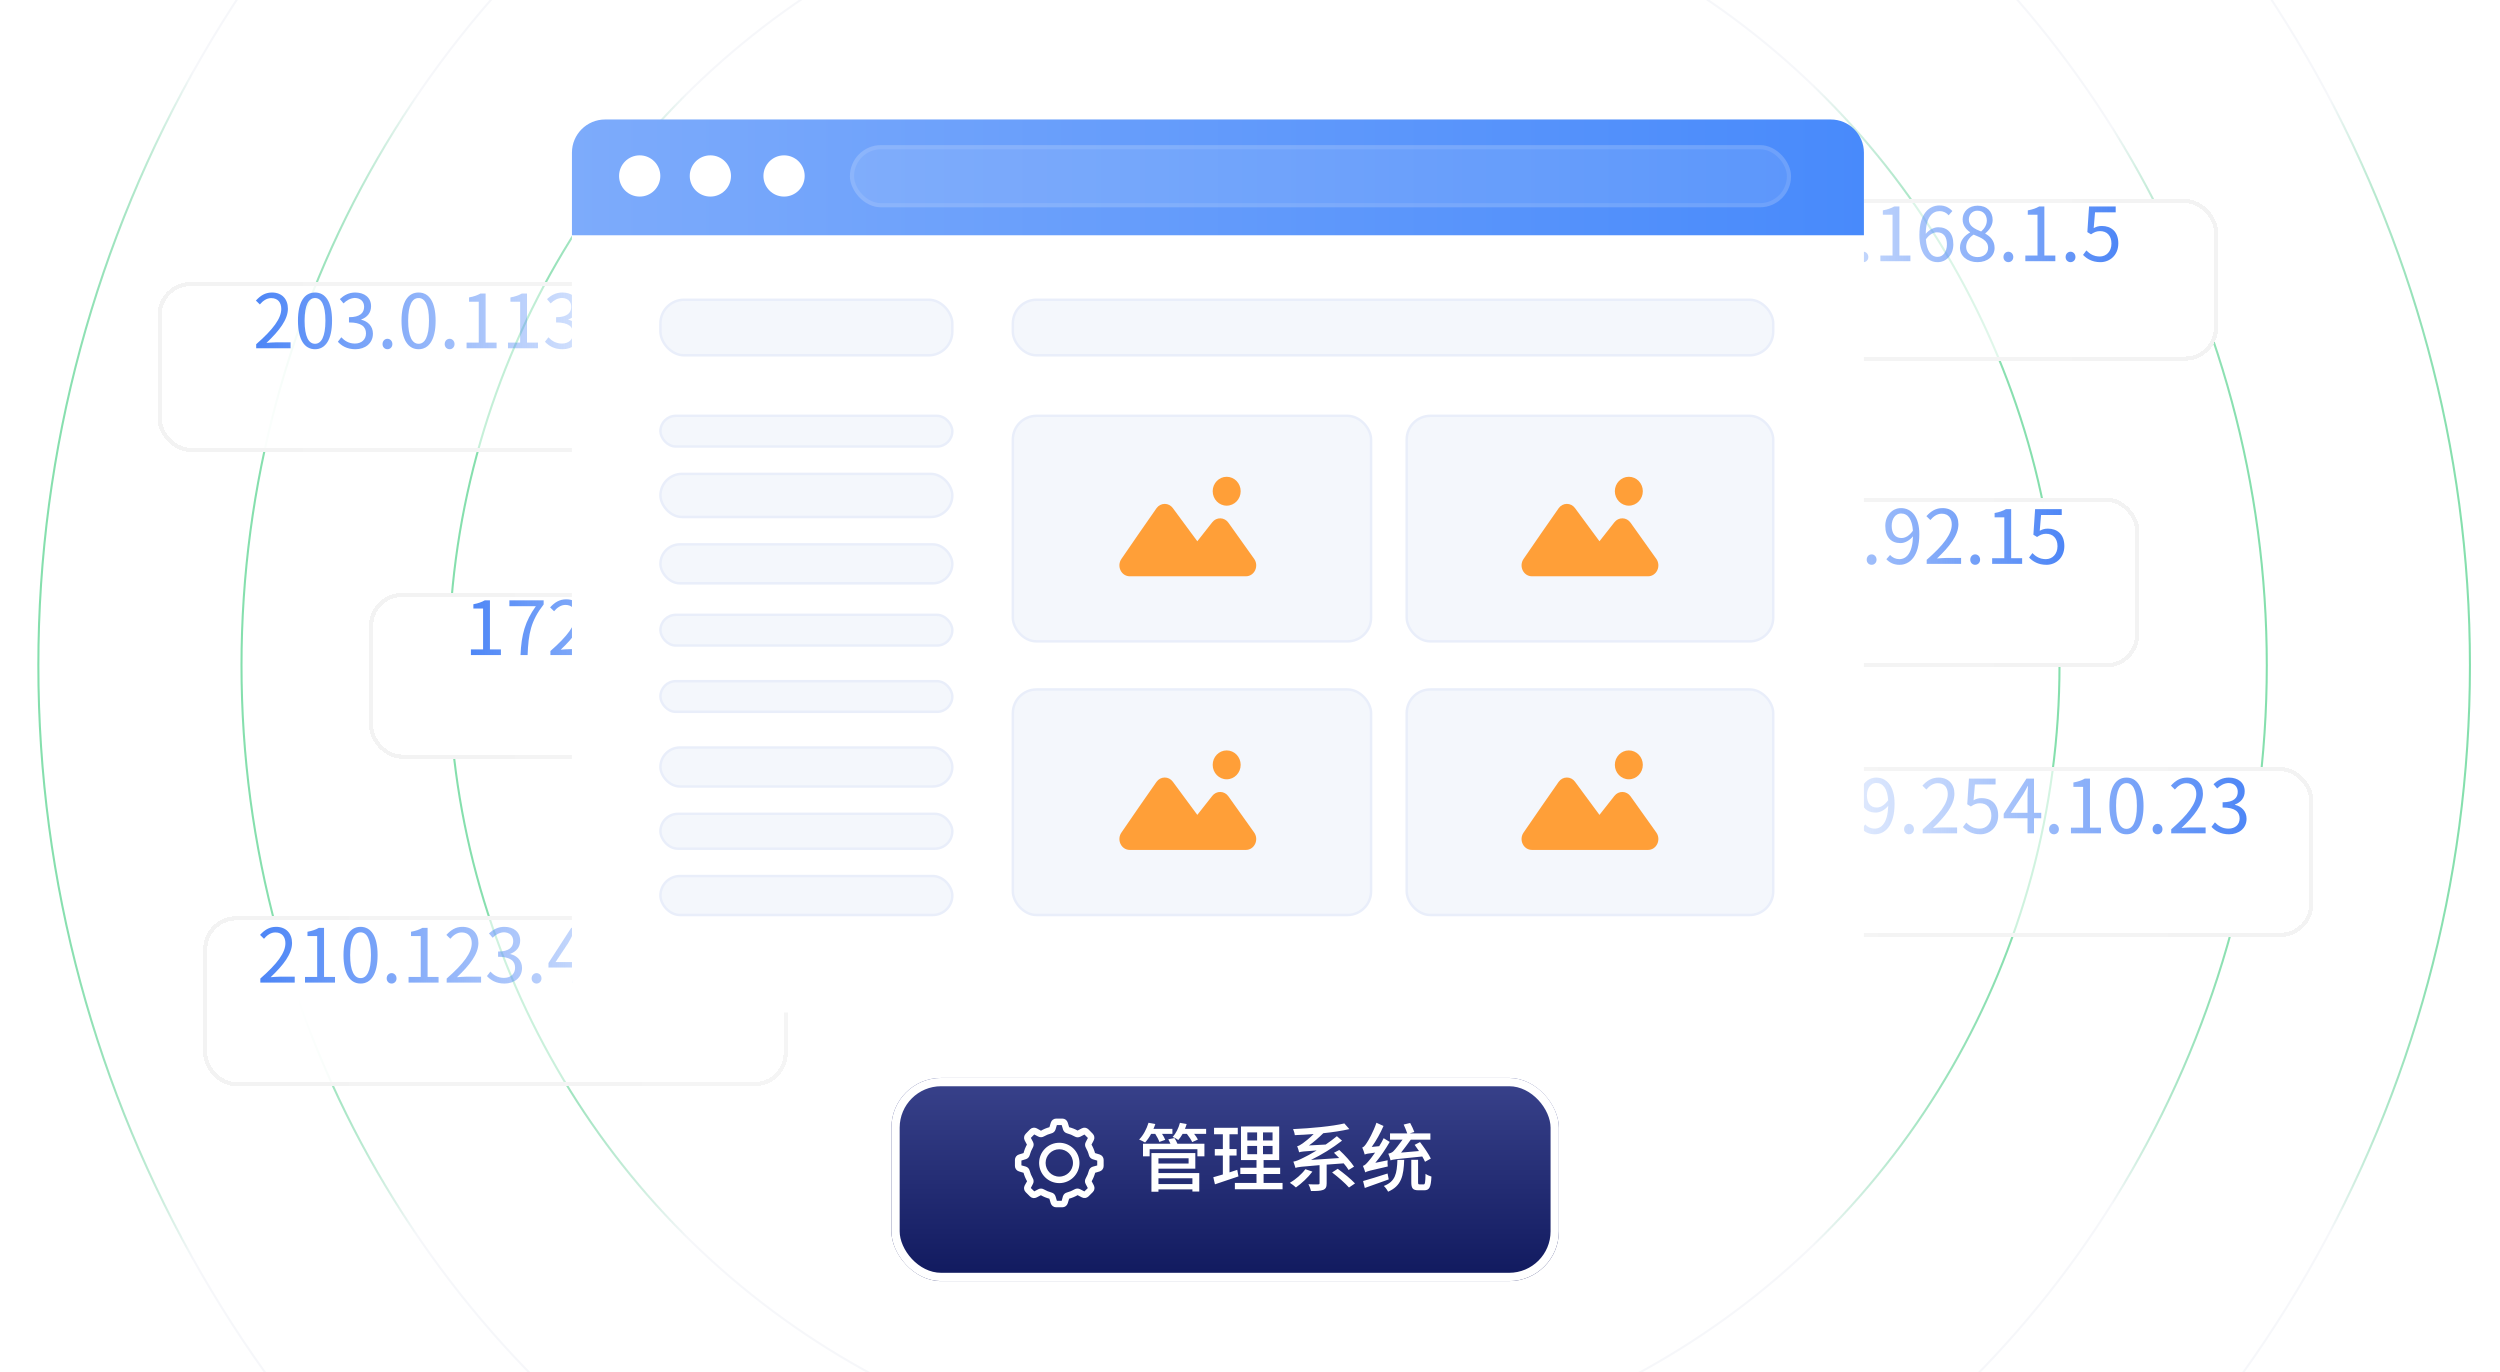 <svg width="603" height="331" viewBox="0 0 603 331" fill="none" xmlns="http://www.w3.org/2000/svg">
<g id="Group 2085667616">
<circle id="Ellipse 4255178" cx="302.5" cy="160.5" r="194.25" stroke="url(#paint0_linear_2705_824)" stroke-width="0.5"/>
<circle id="Ellipse 4255179" cx="302.5" cy="160.5" r="244.25" stroke="url(#paint1_linear_2705_824)" stroke-width="0.5"/>
<circle id="Ellipse 4255180" cx="302.5" cy="160.5" r="293.25" stroke="url(#paint2_linear_2705_824)" stroke-width="0.5"/>
<g id="Rectangle 161127300" filter="url(#filter0_d_2705_824)">
<rect x="215" y="256" width="161" height="49" rx="12" fill="url(#paint3_linear_2705_824)"/>
<rect x="216" y="257" width="159" height="47" rx="11" stroke="white" stroke-width="2"/>
</g>
<g id="Rectangle 161127172" filter="url(#filter1_d_2705_824)">
<rect x="38" y="56" width="140" height="41" rx="8" fill="url(#paint4_linear_2705_824)" shape-rendering="crispEdges"/>
<rect x="38.5" y="56.5" width="139" height="40" rx="7.5" stroke="url(#paint5_linear_2705_824)" shape-rendering="crispEdges"/>
</g>
<g id="Rectangle 161127301" filter="url(#filter2_d_2705_824)">
<rect x="89" y="131" width="141" height="40" rx="8" fill="url(#paint6_linear_2705_824)" shape-rendering="crispEdges"/>
<rect x="89.5" y="131.5" width="140" height="39" rx="7.5" stroke="url(#paint7_linear_2705_824)" shape-rendering="crispEdges"/>
</g>
<g id="Rectangle 161127303" filter="url(#filter3_d_2705_824)">
<rect x="418" y="173" width="140" height="41" rx="8" fill="url(#paint8_linear_2705_824)" shape-rendering="crispEdges"/>
<rect x="418.5" y="173.5" width="139" height="40" rx="7.5" stroke="url(#paint9_linear_2705_824)" shape-rendering="crispEdges"/>
</g>
<g id="Rectangle 161127306" filter="url(#filter4_d_2705_824)">
<rect x="376" y="108" width="140" height="41" rx="8" fill="url(#paint10_linear_2705_824)" shape-rendering="crispEdges"/>
<rect x="376.5" y="108.5" width="139" height="40" rx="7.5" stroke="url(#paint11_linear_2705_824)" shape-rendering="crispEdges"/>
</g>
<path id="169.254.10.23" d="M429.584 201V199.632H432.518V189.786H430.178V188.742C431.348 188.526 432.194 188.22 432.914 187.806H434.174V199.632H436.82V201H429.584ZM443.402 199.956C444.662 199.956 445.634 198.75 445.634 196.95C445.634 195.168 444.86 194.034 443.258 194.034C442.43 194.034 441.422 194.502 440.558 195.726C440.756 198.462 441.746 199.956 443.402 199.956ZM446.948 188.904L446.048 189.93C445.526 189.3 444.734 188.922 443.924 188.922C442.124 188.922 440.594 190.308 440.522 194.412C441.332 193.422 442.484 192.81 443.528 192.81C445.76 192.81 447.182 194.196 447.182 196.95C447.182 199.506 445.454 201.234 443.402 201.234C440.864 201.234 438.992 199.056 438.992 194.7C438.992 189.534 441.314 187.554 443.87 187.554C445.238 187.554 446.228 188.13 446.948 188.904ZM452.667 194.772C453.549 194.772 454.539 194.268 455.421 193.008C455.241 190.29 454.233 188.85 452.541 188.85C451.281 188.85 450.309 190.038 450.309 191.838C450.309 193.62 451.101 194.772 452.667 194.772ZM449.013 199.884L449.913 198.858C450.471 199.488 451.281 199.866 452.127 199.866C453.837 199.866 455.313 198.462 455.439 194.358C454.647 195.348 453.513 195.996 452.397 195.996C450.201 195.996 448.761 194.574 448.761 191.838C448.761 189.282 450.489 187.554 452.541 187.554C455.079 187.554 456.969 189.642 456.969 193.836C456.969 199.182 454.665 201.234 452.181 201.234C450.759 201.234 449.751 200.658 449.013 199.884ZM460.455 201.234C459.807 201.234 459.267 200.73 459.267 199.992C459.267 199.254 459.807 198.714 460.455 198.714C461.103 198.714 461.643 199.254 461.643 199.992C461.643 200.73 461.103 201.234 460.455 201.234ZM463.755 201V200.028C467.895 196.41 469.803 193.782 469.803 191.514C469.803 190.002 469.011 188.904 467.373 188.904C466.293 188.904 465.357 189.57 464.637 190.434L463.683 189.498C464.763 188.328 465.897 187.554 467.571 187.554C469.929 187.554 471.405 189.102 471.405 191.46C471.405 194.088 469.335 196.77 466.239 199.704C466.923 199.65 467.733 199.578 468.399 199.578H472.053V201H463.755ZM477.645 201.234C475.593 201.234 474.333 200.37 473.451 199.488L474.261 198.408C475.017 199.164 475.971 199.866 477.501 199.866C479.049 199.866 480.309 198.678 480.309 196.752C480.309 194.862 479.229 193.746 477.573 193.746C476.691 193.746 476.133 194.016 475.377 194.52L474.495 193.98L474.909 187.806H481.335V189.21H476.349L476.025 193.026C476.601 192.702 477.195 192.504 477.987 192.504C480.183 192.504 481.965 193.8 481.965 196.698C481.965 199.596 479.877 201.234 477.645 201.234ZM485.002 196.05H489.034V192C489.034 191.352 489.106 190.29 489.142 189.606H489.07C488.746 190.254 488.386 190.902 488.008 191.55L485.002 196.05ZM492.346 196.05V197.364H490.6V201H489.034V197.364H483.292V196.284L488.782 187.806H490.6V196.05H492.346ZM495.418 201.234C494.77 201.234 494.23 200.73 494.23 199.992C494.23 199.254 494.77 198.714 495.418 198.714C496.066 198.714 496.606 199.254 496.606 199.992C496.606 200.73 496.066 201.234 495.418 201.234ZM499.51 201V199.632H502.444V189.786H500.104V188.742C501.274 188.526 502.12 188.22 502.84 187.806H504.1V199.632H506.746V201H499.51ZM512.914 201.234C510.394 201.234 508.792 198.948 508.792 194.358C508.792 189.768 510.394 187.554 512.914 187.554C515.416 187.554 517.018 189.786 517.018 194.358C517.018 198.948 515.416 201.234 512.914 201.234ZM512.914 199.92C514.408 199.92 515.416 198.246 515.416 194.358C515.416 190.506 514.408 188.886 512.914 188.886C511.402 188.886 510.394 190.506 510.394 194.358C510.394 198.246 511.402 199.92 512.914 199.92ZM520.397 201.234C519.749 201.234 519.209 200.73 519.209 199.992C519.209 199.254 519.749 198.714 520.397 198.714C521.045 198.714 521.585 199.254 521.585 199.992C521.585 200.73 521.045 201.234 520.397 201.234ZM523.696 201V200.028C527.836 196.41 529.744 193.782 529.744 191.514C529.744 190.002 528.952 188.904 527.314 188.904C526.234 188.904 525.298 189.57 524.578 190.434L523.624 189.498C524.704 188.328 525.838 187.554 527.512 187.554C529.87 187.554 531.346 189.102 531.346 191.46C531.346 194.088 529.276 196.77 526.18 199.704C526.864 199.65 527.674 199.578 528.34 199.578H531.994V201H523.696ZM537.641 201.234C535.571 201.234 534.275 200.37 533.411 199.434L534.239 198.354C535.013 199.164 536.021 199.866 537.515 199.866C539.081 199.866 540.197 198.93 540.197 197.418C540.197 195.834 539.135 194.772 536.093 194.772V193.512C538.811 193.512 539.747 192.414 539.747 190.992C539.747 189.714 538.883 188.904 537.515 188.868C536.453 188.904 535.517 189.444 534.779 190.182L533.897 189.138C534.887 188.22 536.057 187.554 537.587 187.554C539.801 187.554 541.421 188.742 541.421 190.866C541.421 192.468 540.467 193.53 539.063 194.052V194.124C540.629 194.484 541.871 195.672 541.871 197.472C541.871 199.83 539.981 201.234 537.641 201.234Z" fill="url(#paint12_linear_2705_824)"/>
<path id="138.47.92.15" d="M395.584 136V134.632H398.518V124.786H396.178V123.742C397.348 123.526 398.194 123.22 398.914 122.806H400.174V134.632H402.82V136H395.584ZM408.736 136.234C406.666 136.234 405.37 135.37 404.506 134.434L405.334 133.354C406.108 134.164 407.116 134.866 408.61 134.866C410.176 134.866 411.292 133.93 411.292 132.418C411.292 130.834 410.23 129.772 407.188 129.772V128.512C409.906 128.512 410.842 127.414 410.842 125.992C410.842 124.714 409.978 123.904 408.61 123.868C407.548 123.904 406.612 124.444 405.874 125.182L404.992 124.138C405.982 123.22 407.152 122.554 408.682 122.554C410.896 122.554 412.516 123.742 412.516 125.866C412.516 127.468 411.562 128.53 410.158 129.052V129.124C411.724 129.484 412.966 130.672 412.966 132.472C412.966 134.83 411.076 136.234 408.736 136.234ZM418.991 136.234C416.561 136.234 414.779 134.758 414.779 132.724C414.779 130.96 416.003 129.736 417.209 129.088V128.998C416.237 128.332 415.427 127.342 415.427 125.956C415.427 123.94 416.975 122.608 419.045 122.608C421.295 122.608 422.663 124.048 422.663 126.082C422.663 127.468 421.691 128.656 420.899 129.268V129.358C422.051 130.024 423.131 131.014 423.131 132.814C423.131 134.74 421.475 136.234 418.991 136.234ZM419.891 128.836C420.791 128.044 421.259 127.144 421.259 126.172C421.259 124.876 420.431 123.814 419.009 123.814C417.803 123.814 416.921 124.678 416.921 125.956C416.921 127.54 418.343 128.224 419.891 128.836ZM419.027 135.01C420.539 135.01 421.565 134.092 421.565 132.778C421.565 131.014 419.945 130.348 418.073 129.592C417.011 130.276 416.273 131.32 416.273 132.58C416.273 133.984 417.443 135.01 419.027 135.01ZM426.455 136.234C425.807 136.234 425.267 135.73 425.267 134.992C425.267 134.254 425.807 133.714 426.455 133.714C427.103 133.714 427.643 134.254 427.643 134.992C427.643 135.73 427.103 136.234 426.455 136.234ZM431.033 131.05H435.065V127C435.065 126.352 435.137 125.29 435.173 124.606H435.101C434.777 125.254 434.417 125.902 434.039 126.55L431.033 131.05ZM438.377 131.05V132.364H436.631V136H435.065V132.364H429.323V131.284L434.813 122.806H436.631V131.05H438.377ZM442.511 136C442.727 130.996 443.645 127.81 446.219 124.21H439.829V122.806H448.091V123.796C444.995 127.774 444.419 130.834 444.221 136H442.511ZM451.434 136.234C450.786 136.234 450.246 135.73 450.246 134.992C450.246 134.254 450.786 133.714 451.434 133.714C452.082 133.714 452.622 134.254 452.622 134.992C452.622 135.73 452.082 136.234 451.434 136.234ZM458.639 129.772C459.521 129.772 460.511 129.268 461.393 128.008C461.213 125.29 460.205 123.85 458.513 123.85C457.253 123.85 456.281 125.038 456.281 126.838C456.281 128.62 457.073 129.772 458.639 129.772ZM454.985 134.884L455.885 133.858C456.443 134.488 457.253 134.866 458.099 134.866C459.809 134.866 461.285 133.462 461.411 129.358C460.619 130.348 459.485 130.996 458.369 130.996C456.173 130.996 454.733 129.574 454.733 126.838C454.733 124.282 456.461 122.554 458.513 122.554C461.051 122.554 462.941 124.642 462.941 128.836C462.941 134.182 460.637 136.234 458.153 136.234C456.731 136.234 455.723 135.658 454.985 134.884ZM464.718 136V135.028C468.858 131.41 470.766 128.782 470.766 126.514C470.766 125.002 469.974 123.904 468.336 123.904C467.256 123.904 466.32 124.57 465.6 125.434L464.646 124.498C465.726 123.328 466.86 122.554 468.534 122.554C470.892 122.554 472.368 124.102 472.368 126.46C472.368 129.088 470.298 131.77 467.202 134.704C467.886 134.65 468.696 134.578 469.362 134.578H473.016V136H464.718ZM476.412 136.234C475.764 136.234 475.224 135.73 475.224 134.992C475.224 134.254 475.764 133.714 476.412 133.714C477.06 133.714 477.6 134.254 477.6 134.992C477.6 135.73 477.06 136.234 476.412 136.234ZM480.504 136V134.632H483.438V124.786H481.098V123.742C482.268 123.526 483.114 123.22 483.834 122.806H485.094V134.632H487.74V136H480.504ZM493.602 136.234C491.55 136.234 490.29 135.37 489.408 134.488L490.218 133.408C490.974 134.164 491.928 134.866 493.458 134.866C495.006 134.866 496.266 133.678 496.266 131.752C496.266 129.862 495.186 128.746 493.53 128.746C492.648 128.746 492.09 129.016 491.334 129.52L490.452 128.98L490.866 122.806H497.292V124.21H492.306L491.982 128.026C492.558 127.702 493.152 127.504 493.944 127.504C496.14 127.504 497.922 128.8 497.922 131.698C497.922 134.596 495.834 136.234 493.602 136.234Z" fill="url(#paint13_linear_2705_824)"/>
<g id="Rectangle 161127304" filter="url(#filter5_d_2705_824)">
<rect x="49" y="209" width="141" height="41" rx="8" fill="url(#paint14_linear_2705_824)" shape-rendering="crispEdges"/>
<rect x="49.5" y="209.5" width="140" height="40" rx="7.5" stroke="url(#paint15_linear_2705_824)" shape-rendering="crispEdges"/>
</g>
<g id="Rectangle 161127305" filter="url(#filter6_d_2705_824)">
<rect x="394" y="36" width="141" height="39" rx="8" fill="url(#paint16_linear_2705_824)" shape-rendering="crispEdges"/>
<rect x="394.5" y="36.5" width="140" height="38" rx="7.5" stroke="url(#paint17_linear_2705_824)" shape-rendering="crispEdges"/>
</g>
<path id="192.168.1.5" d="M418.584 63V61.632H421.518V51.786H419.178V50.742C420.348 50.526 421.194 50.22 421.914 49.806H423.174V61.632H425.82V63H418.584ZM431.682 56.772C432.564 56.772 433.554 56.268 434.436 55.008C434.256 52.29 433.248 50.85 431.556 50.85C430.296 50.85 429.324 52.038 429.324 53.838C429.324 55.62 430.116 56.772 431.682 56.772ZM428.028 61.884L428.928 60.858C429.486 61.488 430.296 61.866 431.142 61.866C432.852 61.866 434.328 60.462 434.454 56.358C433.662 57.348 432.528 57.996 431.412 57.996C429.216 57.996 427.776 56.574 427.776 53.838C427.776 51.282 429.504 49.554 431.556 49.554C434.094 49.554 435.984 51.642 435.984 55.836C435.984 61.182 433.68 63.234 431.196 63.234C429.774 63.234 428.766 62.658 428.028 61.884ZM437.761 63V62.028C441.901 58.41 443.809 55.782 443.809 53.514C443.809 52.002 443.017 50.904 441.379 50.904C440.299 50.904 439.363 51.57 438.643 52.434L437.689 51.498C438.769 50.328 439.903 49.554 441.577 49.554C443.935 49.554 445.411 51.102 445.411 53.46C445.411 56.088 443.341 58.77 440.245 61.704C440.929 61.65 441.739 61.578 442.405 61.578H446.059V63H437.761ZM449.455 63.234C448.807 63.234 448.267 62.73 448.267 61.992C448.267 61.254 448.807 60.714 449.455 60.714C450.103 60.714 450.643 61.254 450.643 61.992C450.643 62.73 450.103 63.234 449.455 63.234ZM453.547 63V61.632H456.481V51.786H454.141V50.742C455.311 50.526 456.157 50.22 456.877 49.806H458.137V61.632H460.783V63H453.547ZM467.365 61.956C468.625 61.956 469.597 60.75 469.597 58.95C469.597 57.168 468.823 56.034 467.221 56.034C466.393 56.034 465.385 56.502 464.521 57.726C464.719 60.462 465.709 61.956 467.365 61.956ZM470.911 50.904L470.011 51.93C469.489 51.3 468.697 50.922 467.887 50.922C466.087 50.922 464.557 52.308 464.485 56.412C465.295 55.422 466.447 54.81 467.491 54.81C469.723 54.81 471.145 56.196 471.145 58.95C471.145 61.506 469.417 63.234 467.365 63.234C464.827 63.234 462.955 61.056 462.955 56.7C462.955 51.534 465.277 49.554 467.833 49.554C469.201 49.554 470.191 50.13 470.911 50.904ZM476.954 63.234C474.524 63.234 472.742 61.758 472.742 59.724C472.742 57.96 473.966 56.736 475.172 56.088V55.998C474.2 55.332 473.39 54.342 473.39 52.956C473.39 50.94 474.938 49.608 477.008 49.608C479.258 49.608 480.626 51.048 480.626 53.082C480.626 54.468 479.654 55.656 478.862 56.268V56.358C480.014 57.024 481.094 58.014 481.094 59.814C481.094 61.74 479.438 63.234 476.954 63.234ZM477.854 55.836C478.754 55.044 479.222 54.144 479.222 53.172C479.222 51.876 478.394 50.814 476.972 50.814C475.766 50.814 474.884 51.678 474.884 52.956C474.884 54.54 476.306 55.224 477.854 55.836ZM476.99 62.01C478.502 62.01 479.528 61.092 479.528 59.778C479.528 58.014 477.908 57.348 476.036 56.592C474.974 57.276 474.236 58.32 474.236 59.58C474.236 60.984 475.406 62.01 476.99 62.01ZM484.418 63.234C483.77 63.234 483.23 62.73 483.23 61.992C483.23 61.254 483.77 60.714 484.418 60.714C485.066 60.714 485.606 61.254 485.606 61.992C485.606 62.73 485.066 63.234 484.418 63.234ZM488.51 63V61.632H491.444V51.786H489.104V50.742C490.274 50.526 491.12 50.22 491.84 49.806H493.1V61.632H495.746V63H488.51ZM499.412 63.234C498.764 63.234 498.224 62.73 498.224 61.992C498.224 61.254 498.764 60.714 499.412 60.714C500.06 60.714 500.6 61.254 500.6 61.992C500.6 62.73 500.06 63.234 499.412 63.234ZM506.618 63.234C504.566 63.234 503.306 62.37 502.424 61.488L503.234 60.408C503.99 61.164 504.944 61.866 506.474 61.866C508.022 61.866 509.282 60.678 509.282 58.752C509.282 56.862 508.202 55.746 506.546 55.746C505.664 55.746 505.106 56.016 504.35 56.52L503.468 55.98L503.882 49.806H510.308V51.21H505.322L504.998 55.026C505.574 54.702 506.168 54.504 506.96 54.504C509.156 54.504 510.938 55.8 510.938 58.698C510.938 61.596 508.85 63.234 506.618 63.234Z" fill="url(#paint18_linear_2705_824)"/>
<path id="203.0.113.42" d="M61.792 84V83.028C65.932 79.41 67.84 76.782 67.84 74.514C67.84 73.002 67.048 71.904 65.41 71.904C64.33 71.904 63.394 72.57 62.674 73.434L61.72 72.498C62.8 71.328 63.934 70.554 65.608 70.554C67.966 70.554 69.442 72.102 69.442 74.46C69.442 77.088 67.372 79.77 64.276 82.704C64.96 82.65 65.77 82.578 66.436 82.578H70.09V84H61.792ZM75.988 84.234C73.468 84.234 71.866 81.948 71.866 77.358C71.866 72.768 73.468 70.554 75.988 70.554C78.49 70.554 80.092 72.786 80.092 77.358C80.092 81.948 78.49 84.234 75.988 84.234ZM75.988 82.92C77.482 82.92 78.49 81.246 78.49 77.358C78.49 73.506 77.482 71.886 75.988 71.886C74.476 71.886 73.468 73.506 73.468 77.358C73.468 81.246 74.476 82.92 75.988 82.92ZM85.721 84.234C83.651 84.234 82.355 83.37 81.491 82.434L82.319 81.354C83.093 82.164 84.101 82.866 85.595 82.866C87.161 82.866 88.277 81.93 88.277 80.418C88.277 78.834 87.215 77.772 84.173 77.772V76.512C86.891 76.512 87.827 75.414 87.827 73.992C87.827 72.714 86.963 71.904 85.595 71.868C84.533 71.904 83.597 72.444 82.859 73.182L81.977 72.138C82.967 71.22 84.137 70.554 85.667 70.554C87.881 70.554 89.501 71.742 89.501 73.866C89.501 75.468 88.547 76.53 87.143 77.052V77.124C88.709 77.484 89.951 78.672 89.951 80.472C89.951 82.83 88.061 84.234 85.721 84.234ZM93.455 84.234C92.807 84.234 92.267 83.73 92.267 82.992C92.267 82.254 92.807 81.714 93.455 81.714C94.103 81.714 94.643 82.254 94.643 82.992C94.643 83.73 94.103 84.234 93.455 84.234ZM100.967 84.234C98.447 84.234 96.845 81.948 96.845 77.358C96.845 72.768 98.447 70.554 100.967 70.554C103.469 70.554 105.071 72.786 105.071 77.358C105.071 81.948 103.469 84.234 100.967 84.234ZM100.967 82.92C102.461 82.92 103.469 81.246 103.469 77.358C103.469 73.506 102.461 71.886 100.967 71.886C99.455 71.886 98.447 73.506 98.447 77.358C98.447 81.246 99.455 82.92 100.967 82.92ZM108.449 84.234C107.801 84.234 107.261 83.73 107.261 82.992C107.261 82.254 107.801 81.714 108.449 81.714C109.097 81.714 109.637 82.254 109.637 82.992C109.637 83.73 109.097 84.234 108.449 84.234ZM112.541 84V82.632H115.475V72.786H113.135V71.742C114.305 71.526 115.151 71.22 115.871 70.806H117.131V82.632H119.777V84H112.541ZM122.525 84V82.632H125.459V72.786H123.119V71.742C124.289 71.526 125.135 71.22 125.855 70.806H127.115V82.632H129.761V84H122.525ZM135.678 84.234C133.608 84.234 132.312 83.37 131.448 82.434L132.276 81.354C133.05 82.164 134.058 82.866 135.552 82.866C137.118 82.866 138.234 81.93 138.234 80.418C138.234 78.834 137.172 77.772 134.13 77.772V76.512C136.848 76.512 137.784 75.414 137.784 73.992C137.784 72.714 136.92 71.904 135.552 71.868C134.49 71.904 133.554 72.444 132.816 73.182L131.934 72.138C132.924 71.22 134.094 70.554 135.624 70.554C137.838 70.554 139.458 71.742 139.458 73.866C139.458 75.468 138.504 76.53 137.1 77.052V77.124C138.666 77.484 139.908 78.672 139.908 80.472C139.908 82.83 138.018 84.234 135.678 84.234ZM143.412 84.234C142.764 84.234 142.224 83.73 142.224 82.992C142.224 82.254 142.764 81.714 143.412 81.714C144.06 81.714 144.6 82.254 144.6 82.992C144.6 83.73 144.06 84.234 143.412 84.234ZM147.99 79.05H152.022V75C152.022 74.352 152.094 73.29 152.13 72.606H152.058C151.734 73.254 151.374 73.902 150.996 74.55L147.99 79.05ZM155.334 79.05V80.364H153.588V84H152.022V80.364H146.28V79.284L151.77 70.806H153.588V79.05H155.334ZM156.696 84V83.028C160.836 79.41 162.744 76.782 162.744 74.514C162.744 73.002 161.952 71.904 160.314 71.904C159.234 71.904 158.298 72.57 157.578 73.434L156.624 72.498C157.704 71.328 158.838 70.554 160.512 70.554C162.87 70.554 164.346 72.102 164.346 74.46C164.346 77.088 162.276 79.77 159.18 82.704C159.864 82.65 160.674 82.578 161.34 82.578H164.994V84H156.696Z" fill="url(#paint19_linear_2705_824)"/>
<path id="172.16.32.9" d="M113.584 158V156.632H116.518V146.786H114.178V145.742C115.348 145.526 116.194 145.22 116.914 144.806H118.174V156.632H120.82V158H113.584ZM125.548 158C125.764 152.996 126.682 149.81 129.256 146.21H122.866V144.806H131.128V145.796C128.032 149.774 127.456 152.834 127.258 158H125.548ZM132.761 158V157.028C136.901 153.41 138.809 150.782 138.809 148.514C138.809 147.002 138.017 145.904 136.379 145.904C135.299 145.904 134.363 146.57 133.643 147.434L132.689 146.498C133.769 145.328 134.903 144.554 136.577 144.554C138.935 144.554 140.411 146.102 140.411 148.46C140.411 151.088 138.341 153.77 135.245 156.704C135.929 156.65 136.739 156.578 137.405 156.578H141.059V158H132.761ZM144.455 158.234C143.807 158.234 143.267 157.73 143.267 156.992C143.267 156.254 143.807 155.714 144.455 155.714C145.103 155.714 145.643 156.254 145.643 156.992C145.643 157.73 145.103 158.234 144.455 158.234ZM148.547 158V156.632H151.481V146.786H149.141V145.742C150.311 145.526 151.157 145.22 151.877 144.806H153.137V156.632H155.783V158H148.547ZM162.365 156.956C163.625 156.956 164.597 155.75 164.597 153.95C164.597 152.168 163.823 151.034 162.221 151.034C161.393 151.034 160.385 151.502 159.521 152.726C159.719 155.462 160.709 156.956 162.365 156.956ZM165.911 145.904L165.011 146.93C164.489 146.3 163.697 145.922 162.887 145.922C161.087 145.922 159.557 147.308 159.485 151.412C160.295 150.422 161.447 149.81 162.491 149.81C164.723 149.81 166.145 151.196 166.145 153.95C166.145 156.506 164.417 158.234 162.365 158.234C159.827 158.234 157.955 156.056 157.955 151.7C157.955 146.534 160.277 144.554 162.833 144.554C164.201 144.554 165.191 145.13 165.911 145.904ZM169.434 158.234C168.786 158.234 168.246 157.73 168.246 156.992C168.246 156.254 168.786 155.714 169.434 155.714C170.082 155.714 170.622 156.254 170.622 156.992C170.622 157.73 170.082 158.234 169.434 158.234ZM176.693 158.234C174.623 158.234 173.327 157.37 172.463 156.434L173.291 155.354C174.065 156.164 175.073 156.866 176.567 156.866C178.133 156.866 179.249 155.93 179.249 154.418C179.249 152.834 178.187 151.772 175.145 151.772V150.512C177.863 150.512 178.799 149.414 178.799 147.992C178.799 146.714 177.935 145.904 176.567 145.868C175.505 145.904 174.569 146.444 173.831 147.182L172.949 146.138C173.939 145.22 175.109 144.554 176.639 144.554C178.853 144.554 180.473 145.742 180.473 147.866C180.473 149.468 179.519 150.53 178.115 151.052V151.124C179.681 151.484 180.923 152.672 180.923 154.472C180.923 156.83 179.033 158.234 176.693 158.234ZM182.718 158V157.028C186.858 153.41 188.766 150.782 188.766 148.514C188.766 147.002 187.974 145.904 186.336 145.904C185.256 145.904 184.32 146.57 183.6 147.434L182.646 146.498C183.726 145.328 184.86 144.554 186.534 144.554C188.892 144.554 190.368 146.102 190.368 148.46C190.368 151.088 188.298 153.77 185.202 156.704C185.886 156.65 186.696 156.578 187.362 156.578H191.016V158H182.718ZM194.412 158.234C193.764 158.234 193.224 157.73 193.224 156.992C193.224 156.254 193.764 155.714 194.412 155.714C195.06 155.714 195.6 156.254 195.6 156.992C195.6 157.73 195.06 158.234 194.412 158.234ZM201.618 151.772C202.5 151.772 203.49 151.268 204.372 150.008C204.192 147.29 203.184 145.85 201.492 145.85C200.232 145.85 199.26 147.038 199.26 148.838C199.26 150.62 200.052 151.772 201.618 151.772ZM197.964 156.884L198.864 155.858C199.422 156.488 200.232 156.866 201.078 156.866C202.788 156.866 204.264 155.462 204.39 151.358C203.598 152.348 202.464 152.996 201.348 152.996C199.152 152.996 197.712 151.574 197.712 148.838C197.712 146.282 199.44 144.554 201.492 144.554C204.03 144.554 205.92 146.642 205.92 150.836C205.92 156.182 203.616 158.234 201.132 158.234C199.71 158.234 198.702 157.658 197.964 156.884Z" fill="url(#paint20_linear_2705_824)"/>
<path id="210.123.45.67" d="M62.792 237V236.028C66.932 232.41 68.84 229.782 68.84 227.514C68.84 226.002 68.048 224.904 66.41 224.904C65.33 224.904 64.394 225.57 63.674 226.434L62.72 225.498C63.8 224.328 64.934 223.554 66.608 223.554C68.966 223.554 70.442 225.102 70.442 227.46C70.442 230.088 68.372 232.77 65.276 235.704C65.96 235.65 66.77 235.578 67.436 235.578H71.09V237H62.792ZM73.568 237V235.632H76.502V225.786H74.162V224.742C75.332 224.526 76.178 224.22 76.898 223.806H78.158V235.632H80.804V237H73.568ZM86.973 237.234C84.453 237.234 82.851 234.948 82.851 230.358C82.851 225.768 84.453 223.554 86.973 223.554C89.475 223.554 91.077 225.786 91.077 230.358C91.077 234.948 89.475 237.234 86.973 237.234ZM86.973 235.92C88.467 235.92 89.475 234.246 89.475 230.358C89.475 226.506 88.467 224.886 86.973 224.886C85.461 224.886 84.453 226.506 84.453 230.358C84.453 234.246 85.461 235.92 86.973 235.92ZM94.455 237.234C93.807 237.234 93.267 236.73 93.267 235.992C93.267 235.254 93.807 234.714 94.455 234.714C95.103 234.714 95.643 235.254 95.643 235.992C95.643 236.73 95.103 237.234 94.455 237.234ZM98.547 237V235.632H101.481V225.786H99.141V224.742C100.311 224.526 101.157 224.22 101.877 223.806H103.137V235.632H105.783V237H98.547ZM107.739 237V236.028C111.879 232.41 113.787 229.782 113.787 227.514C113.787 226.002 112.995 224.904 111.357 224.904C110.277 224.904 109.341 225.57 108.621 226.434L107.667 225.498C108.747 224.328 109.881 223.554 111.555 223.554C113.913 223.554 115.389 225.102 115.389 227.46C115.389 230.088 113.319 232.77 110.223 235.704C110.907 235.65 111.717 235.578 112.383 235.578H116.037V237H107.739ZM121.684 237.234C119.614 237.234 118.318 236.37 117.454 235.434L118.282 234.354C119.056 235.164 120.064 235.866 121.558 235.866C123.124 235.866 124.24 234.93 124.24 233.418C124.24 231.834 123.178 230.772 120.136 230.772V229.512C122.854 229.512 123.79 228.414 123.79 226.992C123.79 225.714 122.926 224.904 121.558 224.868C120.496 224.904 119.56 225.444 118.822 226.182L117.94 225.138C118.93 224.22 120.1 223.554 121.63 223.554C123.844 223.554 125.464 224.742 125.464 226.866C125.464 228.468 124.51 229.53 123.106 230.052V230.124C124.672 230.484 125.914 231.672 125.914 233.472C125.914 235.83 124.024 237.234 121.684 237.234ZM129.418 237.234C128.77 237.234 128.23 236.73 128.23 235.992C128.23 235.254 128.77 234.714 129.418 234.714C130.066 234.714 130.606 235.254 130.606 235.992C130.606 236.73 130.066 237.234 129.418 237.234ZM133.996 232.05H138.028V228C138.028 227.352 138.1 226.29 138.136 225.606H138.064C137.74 226.254 137.38 226.902 137.002 227.55L133.996 232.05ZM141.34 232.05V233.364H139.594V237H138.028V233.364H132.286V232.284L137.776 223.806H139.594V232.05H141.34ZM146.608 237.234C144.556 237.234 143.296 236.37 142.414 235.488L143.224 234.408C143.98 235.164 144.934 235.866 146.464 235.866C148.012 235.866 149.272 234.678 149.272 232.752C149.272 230.862 148.192 229.746 146.536 229.746C145.654 229.746 145.096 230.016 144.34 230.52L143.458 229.98L143.872 223.806H150.298V225.21H145.312L144.988 229.026C145.564 228.702 146.158 228.504 146.95 228.504C149.146 228.504 150.928 229.8 150.928 232.698C150.928 235.596 148.84 237.234 146.608 237.234ZM154.397 237.234C153.749 237.234 153.209 236.73 153.209 235.992C153.209 235.254 153.749 234.714 154.397 234.714C155.045 234.714 155.585 235.254 155.585 235.992C155.585 236.73 155.045 237.234 154.397 237.234ZM162.322 235.956C163.582 235.956 164.554 234.75 164.554 232.95C164.554 231.168 163.78 230.034 162.178 230.034C161.35 230.034 160.342 230.502 159.478 231.726C159.676 234.462 160.666 235.956 162.322 235.956ZM165.868 224.904L164.968 225.93C164.446 225.3 163.654 224.922 162.844 224.922C161.044 224.922 159.514 226.308 159.442 230.412C160.252 229.422 161.404 228.81 162.448 228.81C164.68 228.81 166.102 230.196 166.102 232.95C166.102 235.506 164.374 237.234 162.322 237.234C159.784 237.234 157.912 235.056 157.912 230.7C157.912 225.534 160.234 223.554 162.79 223.554C164.158 223.554 165.148 224.13 165.868 224.904ZM170.453 237C170.669 231.996 171.587 228.81 174.161 225.21H167.771V223.806H176.033V224.796C172.937 228.774 172.361 231.834 172.163 237H170.453Z" fill="url(#paint21_linear_2705_824)"/>
<g id="Group 2085667375">
<g id="Rectangle 161127186" filter="url(#filter7_d_2705_824)">
<rect x="137.953" y="28.82" width="311.624" height="203.385" rx="8" fill="white"/>
</g>
<path id="Rectangle 161127185" d="M137.953 36.82C137.953 32.401 141.535 28.82 145.953 28.82H441.577C445.995 28.82 449.577 32.401 449.577 36.82V56.752H137.953V36.82Z" fill="url(#paint22_linear_2705_824)"/>
<circle id="Ellipse 4255125" cx="154.293" cy="42.442" r="4.973" fill="white"/>
<circle id="Ellipse 4255126" cx="171.34" cy="42.442" r="4.973" fill="white"/>
<circle id="Ellipse 4255127" cx="189.114" cy="42.442" r="4.973" fill="white"/>
</g>
<g id="Rectangle 161127277">
<rect x="205" y="35" width="227" height="15" rx="7.5" fill="white" fill-opacity="0.1"/>
<rect x="205.5" y="35.5" width="226" height="14" rx="7" stroke="white" stroke-opacity="0.1"/>
</g>
<rect id="Rectangle 161127286" x="159.3" y="72.3" width="70.4" height="13.4" rx="5.7" fill="url(#paint23_linear_2705_824)" stroke="#E9EEFA" stroke-width="0.6"/>
<rect id="Rectangle 161127295" x="244.3" y="72.3" width="183.4" height="13.4" rx="5.7" fill="url(#paint24_linear_2705_824)" stroke="#E9EEFA" stroke-width="0.6"/>
<rect id="Rectangle 161127296" x="244.3" y="100.3" width="86.4" height="54.4" rx="5.7" fill="url(#paint25_linear_2705_824)" stroke="#E9EEFA" stroke-width="0.6"/>
<rect id="Rectangle 161127298" x="244.3" y="166.3" width="86.4" height="54.4" rx="5.7" fill="url(#paint26_linear_2705_824)" stroke="#E9EEFA" stroke-width="0.6"/>
<rect id="Rectangle 161127297" x="339.3" y="100.3" width="88.4" height="54.4" rx="5.7" fill="url(#paint27_linear_2705_824)" stroke="#E9EEFA" stroke-width="0.6"/>
<rect id="Rectangle 161127299" x="339.3" y="166.3" width="88.4" height="54.4" rx="5.7" fill="url(#paint28_linear_2705_824)" stroke="#E9EEFA" stroke-width="0.6"/>
<rect id="Rectangle 161127287" x="159.3" y="100.3" width="70.4" height="7.4" rx="3.7" fill="url(#paint29_linear_2705_824)" stroke="#E9EEFA" stroke-width="0.6"/>
<rect id="Rectangle 161127288" x="159.3" y="114.3" width="70.4" height="10.4" rx="5.2" fill="url(#paint30_linear_2705_824)" stroke="#E9EEFA" stroke-width="0.6"/>
<rect id="Rectangle 161127289" x="159.3" y="131.3" width="70.4" height="9.4" rx="4.7" fill="url(#paint31_linear_2705_824)" stroke="#E9EEFA" stroke-width="0.6"/>
<rect id="Rectangle 161127290" x="159.3" y="148.3" width="70.4" height="7.4" rx="3.7" fill="url(#paint32_linear_2705_824)" stroke="#E9EEFA" stroke-width="0.6"/>
<rect id="Rectangle 161127291" x="159.3" y="164.3" width="70.4" height="7.4" rx="3.7" fill="url(#paint33_linear_2705_824)" stroke="#E9EEFA" stroke-width="0.6"/>
<rect id="Rectangle 161127292" x="159.3" y="180.3" width="70.4" height="9.4" rx="4.7" fill="url(#paint34_linear_2705_824)" stroke="#E9EEFA" stroke-width="0.6"/>
<rect id="Rectangle 161127293" x="159.3" y="196.3" width="70.4" height="8.4" rx="4.2" fill="url(#paint35_linear_2705_824)" stroke="#E9EEFA" stroke-width="0.6"/>
<rect id="Rectangle 161127294" x="159.3" y="211.3" width="70.4" height="9.4" rx="4.7" fill="url(#paint36_linear_2705_824)" stroke="#E9EEFA" stroke-width="0.6"/>
<g id="Vector">
<path d="M295.875 121.968C297.736 121.968 299.25 120.404 299.25 118.484C299.25 116.563 297.736 115 295.875 115C294.015 115 292.5 116.563 292.5 118.484C292.5 120.404 294.012 121.968 295.875 121.968Z" fill="#FF9F38"/>
<path d="M272.484 139H300.518C301.46 139.004 302.321 138.438 302.738 137.544C303.159 136.646 303.069 135.591 302.497 134.791C300.871 132.511 297.63 127.961 296.283 126.067C295.829 125.425 295.121 125.039 294.364 125.021C293.606 124.999 292.879 125.349 292.397 125.969C291.521 127.087 289.93 129.105 288.791 130.55C287.093 128.252 284.166 124.29 282.888 122.551C282.412 121.9 281.698 121.531 280.912 121.537C280.135 121.543 279.422 121.924 278.953 122.578C277.216 125.013 272.445 131.956 270.475 134.83C269.925 135.632 269.846 136.681 270.273 137.567C270.696 138.448 271.551 139.002 272.484 139Z" fill="#FF9F38"/>
</g>
<g id="Vector_2">
<path d="M295.875 187.968C297.736 187.968 299.25 186.404 299.25 184.484C299.25 182.563 297.736 181 295.875 181C294.015 181 292.5 182.563 292.5 184.484C292.5 186.404 294.012 187.968 295.875 187.968Z" fill="#FF9F38"/>
<path d="M272.484 205H300.518C301.46 205.004 302.321 204.438 302.738 203.544C303.159 202.646 303.069 201.591 302.497 200.791C300.871 198.511 297.63 193.961 296.283 192.067C295.829 191.425 295.121 191.039 294.364 191.021C293.606 190.999 292.879 191.349 292.397 191.969C291.521 193.087 289.93 195.105 288.791 196.55C287.093 194.252 284.166 190.29 282.888 188.551C282.412 187.9 281.698 187.531 280.912 187.537C280.135 187.543 279.422 187.924 278.953 188.578C277.216 191.013 272.445 197.956 270.475 200.83C269.925 201.632 269.846 202.681 270.273 203.567C270.696 204.448 271.551 205.002 272.484 205Z" fill="#FF9F38"/>
</g>
<g id="Vector_3">
<path d="M392.875 121.968C394.736 121.968 396.25 120.404 396.25 118.484C396.25 116.563 394.736 115 392.875 115C391.015 115 389.5 116.563 389.5 118.484C389.5 120.404 391.012 121.968 392.875 121.968Z" fill="#FF9F38"/>
<path d="M369.484 139H397.518C398.46 139.004 399.321 138.438 399.738 137.544C400.159 136.646 400.069 135.591 399.497 134.791C397.871 132.511 394.63 127.961 393.283 126.067C392.829 125.425 392.121 125.039 391.364 125.021C390.606 124.999 389.879 125.349 389.397 125.969C388.521 127.087 386.93 129.105 385.791 130.55C384.093 128.252 381.166 124.29 379.888 122.551C379.412 121.9 378.698 121.531 377.912 121.537C377.135 121.543 376.422 121.924 375.953 122.578C374.216 125.013 369.445 131.956 367.475 134.83C366.925 135.632 366.846 136.681 367.273 137.567C367.696 138.448 368.551 139.002 369.484 139Z" fill="#FF9F38"/>
</g>
<g id="Vector_4">
<path d="M392.875 187.968C394.736 187.968 396.25 186.404 396.25 184.484C396.25 182.563 394.736 181 392.875 181C391.015 181 389.5 182.563 389.5 184.484C389.5 186.404 391.012 187.968 392.875 187.968Z" fill="#FF9F38"/>
<path d="M369.484 205H397.518C398.46 205.004 399.321 204.438 399.738 203.544C400.159 202.646 400.069 201.591 399.497 200.791C397.871 198.511 394.63 193.961 393.283 192.067C392.829 191.425 392.121 191.039 391.364 191.021C390.606 190.999 389.879 191.349 389.397 191.969C388.521 193.087 386.93 195.105 385.791 196.55C384.093 194.252 381.166 190.29 379.888 188.551C379.412 187.9 378.698 187.531 377.912 187.537C377.135 187.543 376.422 187.924 375.953 188.578C374.216 191.013 369.445 197.956 367.475 200.83C366.925 201.632 366.846 202.681 367.273 203.567C367.696 204.448 368.551 205.002 369.484 205Z" fill="#FF9F38"/>
</g>
<g id="Group 2085667499">
<g id="Vector_5">
<mask id="path-49-outside-1_2705_824" maskUnits="userSpaceOnUse" x="244" y="269" width="23" height="23" fill="black">
<rect fill="white" x="244" y="269" width="23" height="23"/>
<path d="M265.172 278.651L263.958 278.283C263.758 277.511 263.45 276.77 263.043 276.084L263.626 274.97C263.869 274.516 263.786 273.957 263.422 273.593L262.407 272.555C262.047 272.185 261.487 272.095 261.03 272.333L259.916 272.917C259.228 272.523 258.488 272.23 257.717 272.047L257.349 270.828C257.201 270.337 256.748 270.001 256.235 270H254.765C254.252 270.001 253.8 270.337 253.651 270.828L253.283 272.042C252.51 272.24 251.769 272.548 251.084 272.958L249.97 272.334C249.518 272.089 248.958 272.17 248.593 272.532L247.555 273.593C247.185 273.953 247.095 274.513 247.334 274.97L247.917 276.084C247.526 276.773 247.233 277.513 247.048 278.283L245.829 278.651C245.337 278.799 245.001 279.252 245 279.765V281.235C245.001 281.748 245.337 282.2 245.828 282.349L247.042 282.717C247.242 283.489 247.55 284.23 247.958 284.916L247.334 286.03C247.09 286.484 247.173 287.043 247.538 287.407L248.576 288.445C248.941 288.807 249.5 288.888 249.953 288.643L251.067 288.06C251.752 288.466 252.493 288.77 253.266 288.964L253.633 290.183C253.788 290.676 254.249 291.008 254.765 291H256.235C256.748 290.999 257.201 290.663 257.349 290.171L257.717 288.958C258.49 288.76 259.231 288.452 259.916 288.042L261.03 288.626C261.483 288.87 262.042 288.789 262.407 288.427L263.445 287.389C263.807 287.032 263.897 286.483 263.667 286.03L263.083 284.916C263.487 284.229 263.791 283.489 263.988 282.717L265.207 282.349C265.684 282.188 266.004 281.739 266 281.235V279.765C265.999 279.252 265.663 278.8 265.172 278.651ZM263.62 281.597C263.233 281.715 262.934 282.027 262.833 282.419C262.658 283.088 262.393 283.729 262.045 284.326C261.837 284.687 261.837 285.132 262.045 285.493L262.629 286.607L261.584 287.616L260.464 287.033C260.103 286.825 259.659 286.825 259.298 287.033C258.702 287.38 258.062 287.645 257.396 287.82C257.002 287.92 256.688 288.219 256.568 288.608L256.235 289.833H254.771L254.404 288.62C254.284 288.231 253.97 287.932 253.575 287.832C252.909 287.656 252.269 287.391 251.673 287.045C251.497 286.94 251.295 286.884 251.09 286.881C250.901 286.881 250.715 286.928 250.547 287.016L249.433 287.599L248.383 286.584L248.966 285.464C249.166 285.098 249.155 284.653 248.937 284.297C248.589 283.7 248.324 283.058 248.15 282.39C248.048 281.998 247.75 281.686 247.362 281.567L246.166 281.235V279.771L247.38 279.403C247.767 279.285 248.065 278.973 248.167 278.581C248.342 277.912 248.607 277.27 248.955 276.673C249.161 276.325 249.172 275.895 248.984 275.536L248.4 274.422L249.416 273.384L250.536 273.967C250.894 274.155 251.325 274.144 251.673 273.938C252.269 273.597 252.909 273.338 253.575 273.168C253.969 273.068 254.283 272.769 254.403 272.38L254.765 271.167H256.229L256.596 272.38C256.716 272.769 257.03 273.068 257.425 273.168C258.091 273.344 258.731 273.608 259.327 273.955C259.683 274.173 260.127 274.184 260.493 273.984L261.608 273.401L262.646 274.439L262.063 275.559C261.865 275.913 261.865 276.343 262.063 276.697C262.411 277.294 262.676 277.936 262.85 278.604C262.952 278.997 263.25 279.308 263.638 279.427L264.851 279.788V281.252L263.62 281.597Z"/>
<path d="M255.5 275.833C252.923 275.833 250.834 277.922 250.834 280.5C250.834 283.077 252.923 285.167 255.5 285.167C258.077 285.167 260.167 283.077 260.167 280.5C260.167 279.262 259.675 278.075 258.8 277.2C257.925 276.325 256.738 275.833 255.5 275.833ZM255.5 284C253.567 284 252 282.433 252 280.5C252 278.566 253.567 277 255.5 277C257.433 277 259 278.567 259 280.5C259 282.432 257.433 284 255.5 284Z"/>
</mask>
<path d="M265.172 278.651L263.958 278.283C263.758 277.511 263.45 276.77 263.043 276.084L263.626 274.97C263.869 274.516 263.786 273.957 263.422 273.593L262.407 272.555C262.047 272.185 261.487 272.095 261.03 272.333L259.916 272.917C259.228 272.523 258.488 272.23 257.717 272.047L257.349 270.828C257.201 270.337 256.748 270.001 256.235 270H254.765C254.252 270.001 253.8 270.337 253.651 270.828L253.283 272.042C252.51 272.24 251.769 272.548 251.084 272.958L249.97 272.334C249.518 272.089 248.958 272.17 248.593 272.532L247.555 273.593C247.185 273.953 247.095 274.513 247.334 274.97L247.917 276.084C247.526 276.773 247.233 277.513 247.048 278.283L245.829 278.651C245.337 278.799 245.001 279.252 245 279.765V281.235C245.001 281.748 245.337 282.2 245.828 282.349L247.042 282.717C247.242 283.489 247.55 284.23 247.958 284.916L247.334 286.03C247.09 286.484 247.173 287.043 247.538 287.407L248.576 288.445C248.941 288.807 249.5 288.888 249.953 288.643L251.067 288.06C251.752 288.466 252.493 288.77 253.266 288.964L253.633 290.183C253.788 290.676 254.249 291.008 254.765 291H256.235C256.748 290.999 257.201 290.663 257.349 290.171L257.717 288.958C258.49 288.76 259.231 288.452 259.916 288.042L261.03 288.626C261.483 288.87 262.042 288.789 262.407 288.427L263.445 287.389C263.807 287.032 263.897 286.483 263.667 286.03L263.083 284.916C263.487 284.229 263.791 283.489 263.988 282.717L265.207 282.349C265.684 282.188 266.004 281.739 266 281.235V279.765C265.999 279.252 265.663 278.8 265.172 278.651ZM263.62 281.597C263.233 281.715 262.934 282.027 262.833 282.419C262.658 283.088 262.393 283.729 262.045 284.326C261.837 284.687 261.837 285.132 262.045 285.493L262.629 286.607L261.584 287.616L260.464 287.033C260.103 286.825 259.659 286.825 259.298 287.033C258.702 287.38 258.062 287.645 257.396 287.82C257.002 287.92 256.688 288.219 256.568 288.608L256.235 289.833H254.771L254.404 288.62C254.284 288.231 253.97 287.932 253.575 287.832C252.909 287.656 252.269 287.391 251.673 287.045C251.497 286.94 251.295 286.884 251.09 286.881C250.901 286.881 250.715 286.928 250.547 287.016L249.433 287.599L248.383 286.584L248.966 285.464C249.166 285.098 249.155 284.653 248.937 284.297C248.589 283.7 248.324 283.058 248.15 282.39C248.048 281.998 247.75 281.686 247.362 281.567L246.166 281.235V279.771L247.38 279.403C247.767 279.285 248.065 278.973 248.167 278.581C248.342 277.912 248.607 277.27 248.955 276.673C249.161 276.325 249.172 275.895 248.984 275.536L248.4 274.422L249.416 273.384L250.536 273.967C250.894 274.155 251.325 274.144 251.673 273.938C252.269 273.597 252.909 273.338 253.575 273.168C253.969 273.068 254.283 272.769 254.403 272.38L254.765 271.167H256.229L256.596 272.38C256.716 272.769 257.03 273.068 257.425 273.168C258.091 273.344 258.731 273.608 259.327 273.955C259.683 274.173 260.127 274.184 260.493 273.984L261.608 273.401L262.646 274.439L262.063 275.559C261.865 275.913 261.865 276.343 262.063 276.697C262.411 277.294 262.676 277.936 262.85 278.604C262.952 278.997 263.25 279.308 263.638 279.427L264.851 279.788V281.252L263.62 281.597Z" fill="white"/>
<path d="M255.5 275.833C252.923 275.833 250.834 277.922 250.834 280.5C250.834 283.077 252.923 285.167 255.5 285.167C258.077 285.167 260.167 283.077 260.167 280.5C260.167 279.262 259.675 278.075 258.8 277.2C257.925 276.325 256.738 275.833 255.5 275.833ZM255.5 284C253.567 284 252 282.433 252 280.5C252 278.566 253.567 277 255.5 277C257.433 277 259 278.567 259 280.5C259 282.432 257.433 284 255.5 284Z" fill="white"/>
<path d="M265.172 278.651L263.958 278.283C263.758 277.511 263.45 276.77 263.043 276.084L263.626 274.97C263.869 274.516 263.786 273.957 263.422 273.593L262.407 272.555C262.047 272.185 261.487 272.095 261.03 272.333L259.916 272.917C259.228 272.523 258.488 272.23 257.717 272.047L257.349 270.828C257.201 270.337 256.748 270.001 256.235 270H254.765C254.252 270.001 253.8 270.337 253.651 270.828L253.283 272.042C252.51 272.24 251.769 272.548 251.084 272.958L249.97 272.334C249.518 272.089 248.958 272.17 248.593 272.532L247.555 273.593C247.185 273.953 247.095 274.513 247.334 274.97L247.917 276.084C247.526 276.773 247.233 277.513 247.048 278.283L245.829 278.651C245.337 278.799 245.001 279.252 245 279.765V281.235C245.001 281.748 245.337 282.2 245.828 282.349L247.042 282.717C247.242 283.489 247.55 284.23 247.958 284.916L247.334 286.03C247.09 286.484 247.173 287.043 247.538 287.407L248.576 288.445C248.941 288.807 249.5 288.888 249.953 288.643L251.067 288.06C251.752 288.466 252.493 288.77 253.266 288.964L253.633 290.183C253.788 290.676 254.249 291.008 254.765 291H256.235C256.748 290.999 257.201 290.663 257.349 290.171L257.717 288.958C258.49 288.76 259.231 288.452 259.916 288.042L261.03 288.626C261.483 288.87 262.042 288.789 262.407 288.427L263.445 287.389C263.807 287.032 263.897 286.483 263.667 286.03L263.083 284.916C263.487 284.229 263.791 283.489 263.988 282.717L265.207 282.349C265.684 282.188 266.004 281.739 266 281.235V279.765C265.999 279.252 265.663 278.8 265.172 278.651ZM263.62 281.597C263.233 281.715 262.934 282.027 262.833 282.419C262.658 283.088 262.393 283.729 262.045 284.326C261.837 284.687 261.837 285.132 262.045 285.493L262.629 286.607L261.584 287.616L260.464 287.033C260.103 286.825 259.659 286.825 259.298 287.033C258.702 287.38 258.062 287.645 257.396 287.82C257.002 287.92 256.688 288.219 256.568 288.608L256.235 289.833H254.771L254.404 288.62C254.284 288.231 253.97 287.932 253.575 287.832C252.909 287.656 252.269 287.391 251.673 287.045C251.497 286.94 251.295 286.884 251.09 286.881C250.901 286.881 250.715 286.928 250.547 287.016L249.433 287.599L248.383 286.584L248.966 285.464C249.166 285.098 249.155 284.653 248.937 284.297C248.589 283.7 248.324 283.058 248.15 282.39C248.048 281.998 247.75 281.686 247.362 281.567L246.166 281.235V279.771L247.38 279.403C247.767 279.285 248.065 278.973 248.167 278.581C248.342 277.912 248.607 277.27 248.955 276.673C249.161 276.325 249.172 275.895 248.984 275.536L248.4 274.422L249.416 273.384L250.536 273.967C250.894 274.155 251.325 274.144 251.673 273.938C252.269 273.597 252.909 273.338 253.575 273.168C253.969 273.068 254.283 272.769 254.403 272.38L254.765 271.167H256.229L256.596 272.38C256.716 272.769 257.03 273.068 257.425 273.168C258.091 273.344 258.731 273.608 259.327 273.955C259.683 274.173 260.127 274.184 260.493 273.984L261.608 273.401L262.646 274.439L262.063 275.559C261.865 275.913 261.865 276.343 262.063 276.697C262.411 277.294 262.676 277.936 262.85 278.604C262.952 278.997 263.25 279.308 263.638 279.427L264.851 279.788V281.252L263.62 281.597Z" stroke="white" stroke-width="0.4" mask="url(#path-49-outside-1_2705_824)"/>
<path d="M255.5 275.833C252.923 275.833 250.834 277.922 250.834 280.5C250.834 283.077 252.923 285.167 255.5 285.167C258.077 285.167 260.167 283.077 260.167 280.5C260.167 279.262 259.675 278.075 258.8 277.2C257.925 276.325 256.738 275.833 255.5 275.833ZM255.5 284C253.567 284 252 282.433 252 280.5C252 278.566 253.567 277 255.5 277C257.433 277 259 278.567 259 280.5C259 282.432 257.433 284 255.5 284Z" stroke="white" stroke-width="0.4" mask="url(#path-49-outside-1_2705_824)"/>
</g>
<path id="&#231;&#174;&#161;&#231;&#144;&#134;&#231;&#179;&#187;&#231;&#187;&#159;" d="M278.644 273.49H277.654C277.222 274.3 276.7 275.02 276.196 275.578C275.872 275.38 275.17 275.002 274.756 274.858C275.746 273.868 276.556 272.338 277.024 270.808L278.662 271.114C278.536 271.51 278.392 271.888 278.212 272.284H282.784V273.49H280.282C280.624 273.994 280.912 274.534 281.056 274.93L279.634 275.434C279.472 274.912 279.058 274.138 278.644 273.49ZM287.608 284.2H279.418V285.604H287.608V284.2ZM286.69 279.376H279.418V280.636H286.69V279.376ZM279.418 281.878V282.94H289.264V287.404H287.608V286.882H279.418V287.44H277.726V278.116H288.31V281.878H279.418ZM281.794 274.804L283.27 274.498C283.558 274.912 283.828 275.434 283.99 275.866H290.506V278.908H288.814V277.18H277.294V278.908H275.692V275.866H282.316C282.154 275.506 281.974 275.128 281.794 274.804ZM285.808 272.284H290.92V273.49H288.022C288.4 273.976 288.76 274.48 288.94 274.858L287.554 275.47C287.338 274.948 286.798 274.156 286.276 273.49H285.25C284.926 274.048 284.584 274.552 284.206 274.966C283.918 274.75 283.216 274.372 282.838 274.21C283.648 273.4 284.26 272.104 284.602 270.826L286.222 271.114C286.114 271.51 285.97 271.888 285.808 272.284ZM298.426 282.166L298.714 283.75C296.752 284.434 294.664 285.136 293.044 285.658L292.648 283.948C293.296 283.768 294.088 283.552 294.952 283.282V278.71H293.008V277.162H294.952V273.58H292.828V272.032H298.552V273.58H296.554V277.162H298.264V278.71H296.554V282.778C297.166 282.58 297.814 282.382 298.426 282.166ZM300.856 276.406V278.386H303.214V276.406H300.856ZM300.856 273.13V275.074H303.214V273.13H300.856ZM306.94 275.074V273.13H304.636V275.074H306.94ZM306.94 278.386V276.406H304.636V278.386H306.94ZM304.78 285.316H309.352V286.846H297.85V285.316H303.07V283.174H299.164V281.662H303.07V279.808H299.326V271.708H308.542V279.808H304.78V281.662H308.776V283.174H304.78V285.316ZM314.86 282.004L316.552 282.598C315.49 284.02 313.906 285.478 312.574 286.414C312.25 286.09 311.548 285.55 311.116 285.298C312.502 284.488 313.96 283.228 314.86 282.004ZM324.094 280.6L319.99 280.906V285.424C319.99 286.288 319.792 286.756 319.126 287.008C318.478 287.26 317.524 287.278 316.21 287.278C316.12 286.81 315.85 286.09 315.58 285.64C316.588 285.694 317.614 285.694 317.92 285.676C318.208 285.658 318.28 285.604 318.28 285.388V281.032C313.726 281.392 312.988 281.5 312.466 281.698C312.376 281.41 312.142 280.636 311.962 280.186C312.592 280.096 313.348 279.772 314.446 279.214C315.04 278.944 316.192 278.332 317.578 277.486C314.302 277.702 313.726 277.792 313.348 277.936C313.276 277.612 313.042 276.856 312.88 276.46C313.276 276.406 313.672 276.136 314.212 275.776C314.644 275.488 315.778 274.606 316.858 273.526C315.292 273.652 313.762 273.742 312.304 273.796C312.268 273.382 312.07 272.716 311.89 272.338C316.228 272.14 321.322 271.672 324.256 270.97L325.462 272.338C323.698 272.752 321.484 273.094 319.18 273.328C318.082 274.408 316.912 275.434 315.724 276.28L319.756 276.064C320.674 275.434 321.61 274.75 322.456 274.048L323.698 275.128C321.304 276.982 318.73 278.548 316.21 279.772L323.014 279.322C322.582 278.872 322.168 278.44 321.754 278.044L323.032 277.378C324.382 278.62 325.876 280.276 326.596 281.392L325.282 282.202C324.994 281.734 324.598 281.176 324.094 280.6ZM321.304 282.796L322.654 281.914C324.076 282.94 325.894 284.434 326.83 285.442L325.372 286.432C324.526 285.442 322.744 283.894 321.304 282.796ZM345.118 279.448L343.714 280.222C343.552 279.844 343.336 279.412 343.048 278.944C336.73 279.556 335.92 279.664 335.398 279.88C335.326 279.484 335.02 278.638 334.858 278.26C335.218 278.188 335.722 278.044 336.064 277.702C336.46 277.342 337.522 275.956 338.296 274.894H335.272V273.382H339.43C339.232 272.788 338.872 271.924 338.566 271.24L340.132 270.862C340.51 271.546 340.942 272.482 341.14 273.04L340.006 273.382H345.01V274.894H340.276C339.556 275.884 338.674 277.09 337.936 278.008L342.256 277.63C341.896 277.108 341.554 276.586 341.212 276.136L342.508 275.47C343.462 276.712 344.614 278.386 345.118 279.448ZM331.726 280.474L334.696 279.862C334.66 280.33 334.66 280.996 334.732 281.356C330.376 282.328 329.692 282.526 329.296 282.778C329.206 282.454 328.936 281.626 328.738 281.212C329.152 281.122 329.566 280.708 330.124 280.042C330.412 279.736 331.006 278.962 331.672 278.008C329.854 278.224 329.458 278.332 329.17 278.476C329.08 278.116 328.792 277.252 328.576 276.784C328.918 276.694 329.26 276.298 329.638 275.704C330.052 275.146 331.294 272.914 331.996 270.808L333.706 271.582C332.95 273.328 331.924 275.164 330.862 276.64L332.662 276.46C333.058 275.848 333.418 275.2 333.742 274.534L335.2 275.434C334.192 277.198 332.986 278.962 331.726 280.474ZM334.678 283.048L334.966 284.47C332.968 285.208 330.826 285.964 329.188 286.54L328.774 284.866C330.268 284.47 332.5 283.732 334.678 283.048ZM337.054 279.754H338.692C338.548 283.642 338.026 286.036 334.804 287.44C334.606 287.008 334.138 286.378 333.778 286.054C336.604 284.956 336.928 283.066 337.054 279.754ZM342.418 285.676H343.39C343.714 285.676 343.786 285.298 343.84 283.12C344.182 283.408 344.848 283.66 345.262 283.786C345.136 286.378 344.758 287.098 343.534 287.098H342.13C340.744 287.098 340.402 286.612 340.402 285.1V279.736H342.04V285.1C342.04 285.604 342.094 285.676 342.418 285.676Z" fill="white"/>
</g>
</g>
<defs>
<filter id="filter0_d_2705_824" x="203" y="248" width="185" height="73" filterUnits="userSpaceOnUse" color-interpolation-filters="sRGB">
<feFlood flood-opacity="0" result="BackgroundImageFix"/>
<feColorMatrix in="SourceAlpha" type="matrix" values="0 0 0 0 0 0 0 0 0 0 0 0 0 0 0 0 0 0 127 0" result="hardAlpha"/>
<feOffset dy="4"/>
<feGaussianBlur stdDeviation="6"/>
<feComposite in2="hardAlpha" operator="out"/>
<feColorMatrix type="matrix" values="0 0 0 0 0 0 0 0 0 0 0 0 0 0 0 0 0 0 0.16 0"/>
<feBlend mode="normal" in2="BackgroundImageFix" result="effect1_dropShadow_2705_824"/>
<feBlend mode="normal" in="SourceGraphic" in2="effect1_dropShadow_2705_824" result="shape"/>
</filter>
<filter id="filter1_d_2705_824" x="18" y="48" width="180" height="81" filterUnits="userSpaceOnUse" color-interpolation-filters="sRGB">
<feFlood flood-opacity="0" result="BackgroundImageFix"/>
<feColorMatrix in="SourceAlpha" type="matrix" values="0 0 0 0 0 0 0 0 0 0 0 0 0 0 0 0 0 0 127 0" result="hardAlpha"/>
<feOffset dy="12"/>
<feGaussianBlur stdDeviation="10"/>
<feComposite in2="hardAlpha" operator="out"/>
<feColorMatrix type="matrix" values="0 0 0 0 0.318 0 0 0 0 0.439 0 0 0 0 0.632 0 0 0 0.1 0"/>
<feBlend mode="normal" in2="BackgroundImageFix" result="effect1_dropShadow_2705_824"/>
<feBlend mode="normal" in="SourceGraphic" in2="effect1_dropShadow_2705_824" result="shape"/>
</filter>
<filter id="filter2_d_2705_824" x="69" y="123" width="181" height="80" filterUnits="userSpaceOnUse" color-interpolation-filters="sRGB">
<feFlood flood-opacity="0" result="BackgroundImageFix"/>
<feColorMatrix in="SourceAlpha" type="matrix" values="0 0 0 0 0 0 0 0 0 0 0 0 0 0 0 0 0 0 127 0" result="hardAlpha"/>
<feOffset dy="12"/>
<feGaussianBlur stdDeviation="10"/>
<feComposite in2="hardAlpha" operator="out"/>
<feColorMatrix type="matrix" values="0 0 0 0 0.318 0 0 0 0 0.439 0 0 0 0 0.632 0 0 0 0.1 0"/>
<feBlend mode="normal" in2="BackgroundImageFix" result="effect1_dropShadow_2705_824"/>
<feBlend mode="normal" in="SourceGraphic" in2="effect1_dropShadow_2705_824" result="shape"/>
</filter>
<filter id="filter3_d_2705_824" x="398" y="165" width="180" height="81" filterUnits="userSpaceOnUse" color-interpolation-filters="sRGB">
<feFlood flood-opacity="0" result="BackgroundImageFix"/>
<feColorMatrix in="SourceAlpha" type="matrix" values="0 0 0 0 0 0 0 0 0 0 0 0 0 0 0 0 0 0 127 0" result="hardAlpha"/>
<feOffset dy="12"/>
<feGaussianBlur stdDeviation="10"/>
<feComposite in2="hardAlpha" operator="out"/>
<feColorMatrix type="matrix" values="0 0 0 0 0.318 0 0 0 0 0.439 0 0 0 0 0.632 0 0 0 0.1 0"/>
<feBlend mode="normal" in2="BackgroundImageFix" result="effect1_dropShadow_2705_824"/>
<feBlend mode="normal" in="SourceGraphic" in2="effect1_dropShadow_2705_824" result="shape"/>
</filter>
<filter id="filter4_d_2705_824" x="356" y="100" width="180" height="81" filterUnits="userSpaceOnUse" color-interpolation-filters="sRGB">
<feFlood flood-opacity="0" result="BackgroundImageFix"/>
<feColorMatrix in="SourceAlpha" type="matrix" values="0 0 0 0 0 0 0 0 0 0 0 0 0 0 0 0 0 0 127 0" result="hardAlpha"/>
<feOffset dy="12"/>
<feGaussianBlur stdDeviation="10"/>
<feComposite in2="hardAlpha" operator="out"/>
<feColorMatrix type="matrix" values="0 0 0 0 0.318 0 0 0 0 0.439 0 0 0 0 0.632 0 0 0 0.1 0"/>
<feBlend mode="normal" in2="BackgroundImageFix" result="effect1_dropShadow_2705_824"/>
<feBlend mode="normal" in="SourceGraphic" in2="effect1_dropShadow_2705_824" result="shape"/>
</filter>
<filter id="filter5_d_2705_824" x="29" y="201" width="181" height="81" filterUnits="userSpaceOnUse" color-interpolation-filters="sRGB">
<feFlood flood-opacity="0" result="BackgroundImageFix"/>
<feColorMatrix in="SourceAlpha" type="matrix" values="0 0 0 0 0 0 0 0 0 0 0 0 0 0 0 0 0 0 127 0" result="hardAlpha"/>
<feOffset dy="12"/>
<feGaussianBlur stdDeviation="10"/>
<feComposite in2="hardAlpha" operator="out"/>
<feColorMatrix type="matrix" values="0 0 0 0 0.318 0 0 0 0 0.439 0 0 0 0 0.632 0 0 0 0.1 0"/>
<feBlend mode="normal" in2="BackgroundImageFix" result="effect1_dropShadow_2705_824"/>
<feBlend mode="normal" in="SourceGraphic" in2="effect1_dropShadow_2705_824" result="shape"/>
</filter>
<filter id="filter6_d_2705_824" x="374" y="28" width="181" height="79" filterUnits="userSpaceOnUse" color-interpolation-filters="sRGB">
<feFlood flood-opacity="0" result="BackgroundImageFix"/>
<feColorMatrix in="SourceAlpha" type="matrix" values="0 0 0 0 0 0 0 0 0 0 0 0 0 0 0 0 0 0 127 0" result="hardAlpha"/>
<feOffset dy="12"/>
<feGaussianBlur stdDeviation="10"/>
<feComposite in2="hardAlpha" operator="out"/>
<feColorMatrix type="matrix" values="0 0 0 0 0.318 0 0 0 0 0.439 0 0 0 0 0.632 0 0 0 0.1 0"/>
<feBlend mode="normal" in2="BackgroundImageFix" result="effect1_dropShadow_2705_824"/>
<feBlend mode="normal" in="SourceGraphic" in2="effect1_dropShadow_2705_824" result="shape"/>
</filter>
<filter id="filter7_d_2705_824" x="117.953" y="20.82" width="351.625" height="243.385" filterUnits="userSpaceOnUse" color-interpolation-filters="sRGB">
<feFlood flood-opacity="0" result="BackgroundImageFix"/>
<feColorMatrix in="SourceAlpha" type="matrix" values="0 0 0 0 0 0 0 0 0 0 0 0 0 0 0 0 0 0 127 0" result="hardAlpha"/>
<feOffset dy="12"/>
<feGaussianBlur stdDeviation="10"/>
<feComposite in2="hardAlpha" operator="out"/>
<feColorMatrix type="matrix" values="0 0 0 0 0.318 0 0 0 0 0.439 0 0 0 0 0.632 0 0 0 0.1 0"/>
<feBlend mode="normal" in2="BackgroundImageFix" result="effect1_dropShadow_2705_824"/>
<feBlend mode="normal" in="SourceGraphic" in2="effect1_dropShadow_2705_824" result="shape"/>
</filter>
<linearGradient id="paint0_linear_2705_824" x1="497" y1="160.5" x2="108" y2="160.5" gradientUnits="userSpaceOnUse">
<stop stop-color="#0BBF5B" stop-opacity="0.5"/>
<stop offset="0.154" stop-color="#F6F7FA"/>
<stop offset="0.851" stop-color="#F6F7FA"/>
<stop offset="1" stop-color="#0BBF5B" stop-opacity="0.5"/>
</linearGradient>
<linearGradient id="paint1_linear_2705_824" x1="547" y1="160.5" x2="58" y2="160.5" gradientUnits="userSpaceOnUse">
<stop stop-color="#0BBF5B" stop-opacity="0.5"/>
<stop offset="0.077" stop-color="#F6F7FA"/>
<stop offset="0.913" stop-color="#F6F7FA"/>
<stop offset="1" stop-color="#0BBF5B" stop-opacity="0.5"/>
</linearGradient>
<linearGradient id="paint2_linear_2705_824" x1="596" y1="160.5" x2="9" y2="160.5" gradientUnits="userSpaceOnUse">
<stop stop-color="#0BBF5B" stop-opacity="0.5"/>
<stop offset="0.058" stop-color="#F6F7FA"/>
<stop offset="0.936" stop-color="#F6F7FA"/>
<stop offset="1" stop-color="#0BBF5B" stop-opacity="0.5"/>
</linearGradient>
<linearGradient id="paint3_linear_2705_824" x1="295.5" y1="305" x2="295.5" y2="256" gradientUnits="userSpaceOnUse">
<stop stop-color="#10195E"/>
<stop offset="1" stop-color="#39428B"/>
</linearGradient>
<linearGradient id="paint4_linear_2705_824" x1="38" y1="76.5" x2="178" y2="76.5" gradientUnits="userSpaceOnUse">
<stop offset="0.159" stop-color="white"/>
<stop offset="1" stop-color="white" stop-opacity="0"/>
</linearGradient>
<linearGradient id="paint5_linear_2705_824" x1="38" y1="76.5" x2="178" y2="76.5" gradientUnits="userSpaceOnUse">
<stop stop-color="#F3F3F3"/>
<stop offset="1" stop-color="#F5F5F5"/>
</linearGradient>
<linearGradient id="paint6_linear_2705_824" x1="89" y1="151" x2="230" y2="151" gradientUnits="userSpaceOnUse">
<stop offset="0.159" stop-color="white"/>
<stop offset="1" stop-color="white" stop-opacity="0"/>
</linearGradient>
<linearGradient id="paint7_linear_2705_824" x1="89" y1="151" x2="230" y2="151" gradientUnits="userSpaceOnUse">
<stop stop-color="#F3F3F3"/>
<stop offset="1" stop-color="#F5F5F5"/>
</linearGradient>
<linearGradient id="paint8_linear_2705_824" x1="418" y1="193.5" x2="558" y2="193.5" gradientUnits="userSpaceOnUse">
<stop stop-color="white" stop-opacity="0"/>
<stop offset="0.841" stop-color="white"/>
</linearGradient>
<linearGradient id="paint9_linear_2705_824" x1="418" y1="193.5" x2="558" y2="193.5" gradientUnits="userSpaceOnUse">
<stop stop-color="#F5F5F5"/>
<stop offset="1" stop-color="#F3F3F3"/>
</linearGradient>
<linearGradient id="paint10_linear_2705_824" x1="376" y1="128.5" x2="516" y2="128.5" gradientUnits="userSpaceOnUse">
<stop stop-color="white" stop-opacity="0"/>
<stop offset="0.841" stop-color="white"/>
</linearGradient>
<linearGradient id="paint11_linear_2705_824" x1="376" y1="128.5" x2="516" y2="128.5" gradientUnits="userSpaceOnUse">
<stop stop-color="#F5F5F5"/>
<stop offset="1" stop-color="#F3F3F3"/>
</linearGradient>
<linearGradient id="paint12_linear_2705_824" x1="428" y1="194" x2="543" y2="194" gradientUnits="userSpaceOnUse">
<stop stop-color="#4C85F6" stop-opacity="0"/>
<stop offset="1" stop-color="#4C85F6"/>
</linearGradient>
<linearGradient id="paint13_linear_2705_824" x1="394" y1="129" x2="499" y2="129" gradientUnits="userSpaceOnUse">
<stop stop-color="#4C85F6" stop-opacity="0"/>
<stop offset="1" stop-color="#4C85F6"/>
</linearGradient>
<linearGradient id="paint14_linear_2705_824" x1="49" y1="229.5" x2="190" y2="229.5" gradientUnits="userSpaceOnUse">
<stop offset="0.159" stop-color="white"/>
<stop offset="1" stop-color="white" stop-opacity="0"/>
</linearGradient>
<linearGradient id="paint15_linear_2705_824" x1="49" y1="229.5" x2="190" y2="229.5" gradientUnits="userSpaceOnUse">
<stop stop-color="#F3F3F3"/>
<stop offset="1" stop-color="#F5F5F5"/>
</linearGradient>
<linearGradient id="paint16_linear_2705_824" x1="394" y1="55.5" x2="535" y2="55.5" gradientUnits="userSpaceOnUse">
<stop stop-color="white" stop-opacity="0"/>
<stop offset="0.841" stop-color="white"/>
</linearGradient>
<linearGradient id="paint17_linear_2705_824" x1="394" y1="55.5" x2="535" y2="55.5" gradientUnits="userSpaceOnUse">
<stop stop-color="#F5F5F5"/>
<stop offset="1" stop-color="#F3F3F3"/>
</linearGradient>
<linearGradient id="paint18_linear_2705_824" x1="417" y1="56" x2="512" y2="56" gradientUnits="userSpaceOnUse">
<stop stop-color="#4C85F6" stop-opacity="0"/>
<stop offset="1" stop-color="#4C85F6"/>
</linearGradient>
<linearGradient id="paint19_linear_2705_824" x1="61" y1="77" x2="166" y2="77" gradientUnits="userSpaceOnUse">
<stop stop-color="#4C85F6"/>
<stop offset="1" stop-color="#4C85F6" stop-opacity="0"/>
</linearGradient>
<linearGradient id="paint20_linear_2705_824" x1="112" y1="151" x2="207" y2="151" gradientUnits="userSpaceOnUse">
<stop stop-color="#4C85F6"/>
<stop offset="1" stop-color="#4C85F6" stop-opacity="0"/>
</linearGradient>
<linearGradient id="paint21_linear_2705_824" x1="62" y1="230" x2="177" y2="230" gradientUnits="userSpaceOnUse">
<stop stop-color="#4C85F6"/>
<stop offset="1" stop-color="#4C85F6" stop-opacity="0"/>
</linearGradient>
<linearGradient id="paint22_linear_2705_824" x1="137.953" y1="42.786" x2="449.577" y2="42.786" gradientUnits="userSpaceOnUse">
<stop stop-color="#7DABFB"/>
<stop offset="1" stop-color="#488AFB"/>
</linearGradient>
<linearGradient id="paint23_linear_2705_824" x1="159.078" y1="72" x2="224.947" y2="98.407" gradientUnits="userSpaceOnUse">
<stop offset="1" stop-color="#F4F7FC"/>
</linearGradient>
<linearGradient id="paint24_linear_2705_824" x1="244.203" y1="72" x2="339.487" y2="170.997" gradientUnits="userSpaceOnUse">
<stop offset="1" stop-color="#F4F7FC"/>
</linearGradient>
<linearGradient id="paint25_linear_2705_824" x1="244.096" y1="100" x2="336.339" y2="111.535" gradientUnits="userSpaceOnUse">
<stop offset="1" stop-color="#F4F7FC"/>
</linearGradient>
<linearGradient id="paint26_linear_2705_824" x1="244.096" y1="166" x2="336.339" y2="177.535" gradientUnits="userSpaceOnUse">
<stop offset="1" stop-color="#F4F7FC"/>
</linearGradient>
<linearGradient id="paint27_linear_2705_824" x1="339.098" y1="100" x2="433.394" y2="112.062" gradientUnits="userSpaceOnUse">
<stop offset="1" stop-color="#F4F7FC"/>
</linearGradient>
<linearGradient id="paint28_linear_2705_824" x1="339.098" y1="166" x2="433.394" y2="178.062" gradientUnits="userSpaceOnUse">
<stop offset="1" stop-color="#F4F7FC"/>
</linearGradient>
<linearGradient id="paint29_linear_2705_824" x1="159.078" y1="100" x2="210.315" y2="135.947" gradientUnits="userSpaceOnUse">
<stop offset="1" stop-color="#F4F7FC"/>
</linearGradient>
<linearGradient id="paint30_linear_2705_824" x1="159.078" y1="114" x2="219.741" y2="144.953" gradientUnits="userSpaceOnUse">
<stop offset="1" stop-color="#F4F7FC"/>
</linearGradient>
<linearGradient id="paint31_linear_2705_824" x1="159.078" y1="131" x2="217.219" y2="163.632" gradientUnits="userSpaceOnUse">
<stop offset="1" stop-color="#F4F7FC"/>
</linearGradient>
<linearGradient id="paint32_linear_2705_824" x1="159.078" y1="148" x2="210.315" y2="183.947" gradientUnits="userSpaceOnUse">
<stop offset="1" stop-color="#F4F7FC"/>
</linearGradient>
<linearGradient id="paint33_linear_2705_824" x1="159.078" y1="164" x2="210.315" y2="199.947" gradientUnits="userSpaceOnUse">
<stop offset="1" stop-color="#F4F7FC"/>
</linearGradient>
<linearGradient id="paint34_linear_2705_824" x1="159.078" y1="180" x2="217.219" y2="212.632" gradientUnits="userSpaceOnUse">
<stop offset="1" stop-color="#F4F7FC"/>
</linearGradient>
<linearGradient id="paint35_linear_2705_824" x1="159.078" y1="196" x2="214.126" y2="230.329" gradientUnits="userSpaceOnUse">
<stop offset="1" stop-color="#F4F7FC"/>
</linearGradient>
<linearGradient id="paint36_linear_2705_824" x1="159.078" y1="211" x2="217.219" y2="243.632" gradientUnits="userSpaceOnUse">
<stop offset="1" stop-color="#F4F7FC"/>
</linearGradient>
</defs>
</svg>
